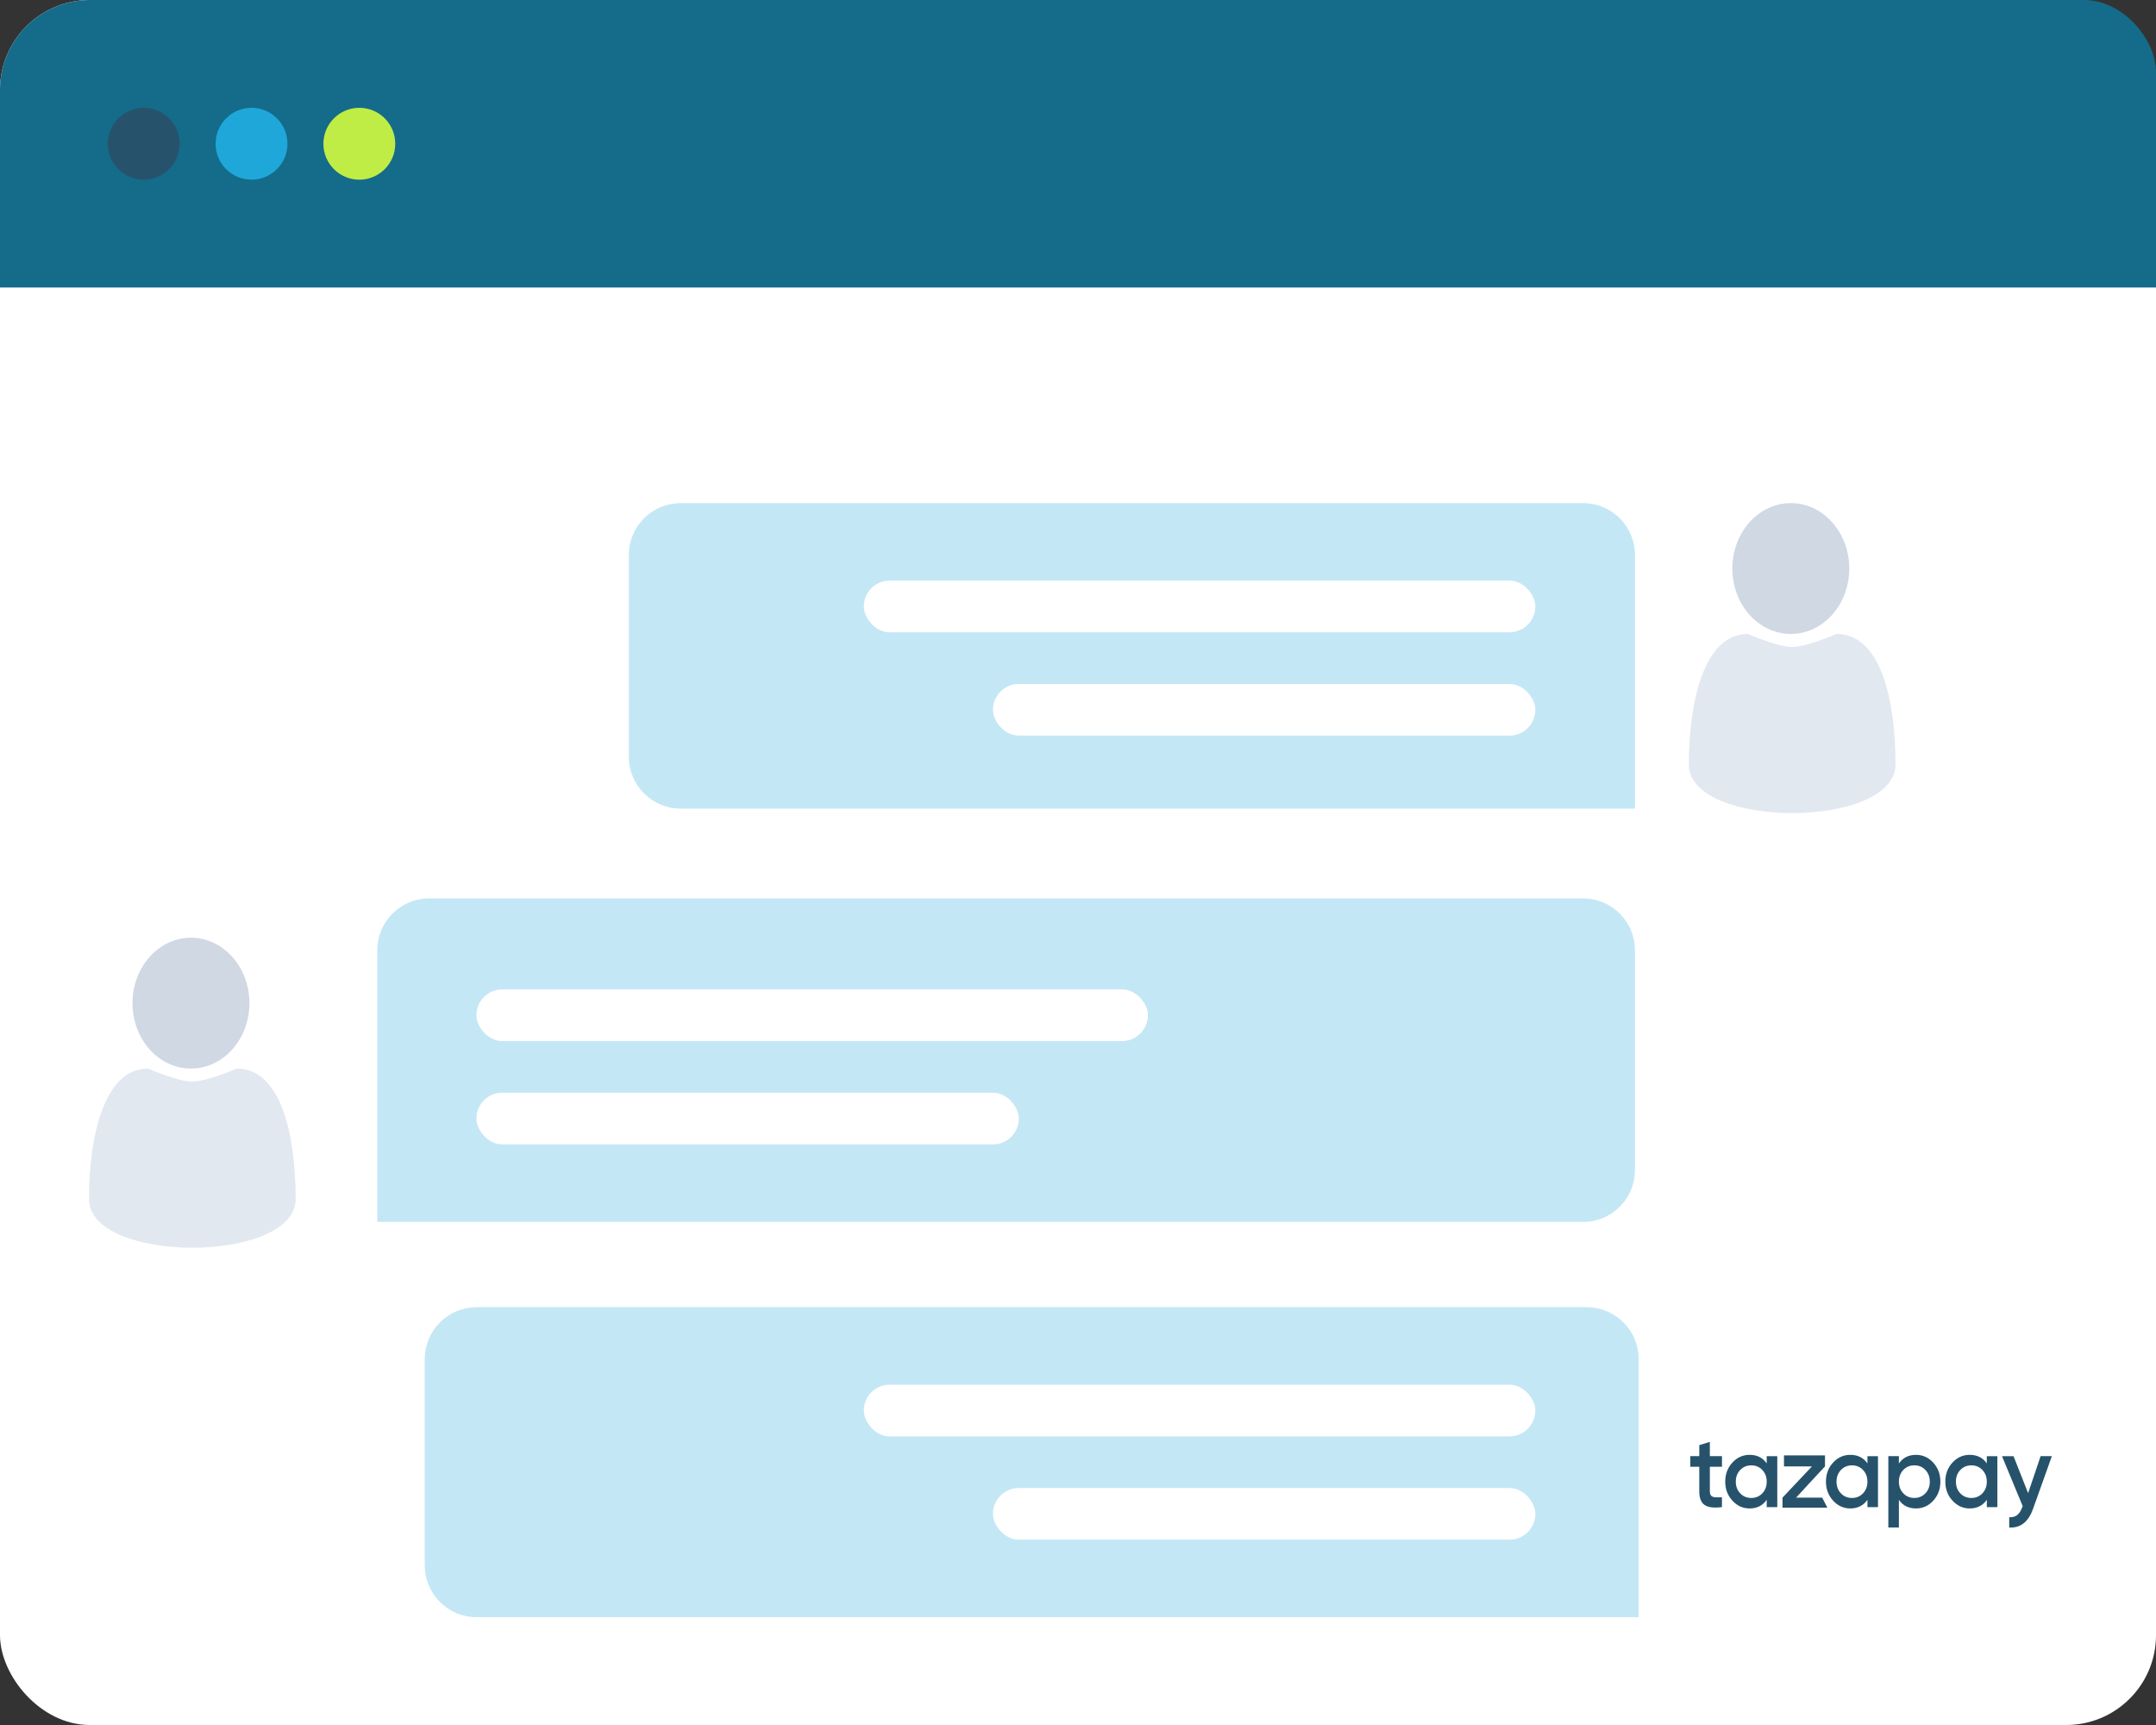 <svg width="120" height="96" viewBox="0 0 120 96" fill="none" xmlns="http://www.w3.org/2000/svg">
<rect x="0" y="0" width="120" height="96" fill="#333333" stroke="none"/>
<g clip-path="url(#clip0_638_2661)">
<rect y="-6.10352e-05" width="120" height="96" rx="5" fill="white"/>
<g clip-path="url(#clip1_638_2661)">
<path d="M16.454 66.729C16.454 70.34 4.954 70.34 4.954 66.729C4.954 63.289 5.776 59.467 8.24 59.467C8.24 59.467 9.882 60.193 10.703 60.193C11.525 60.193 13.167 59.467 13.167 59.467C15.633 59.467 16.454 63.119 16.454 66.729Z" fill="#E2E8F0"/>
<path d="M10.629 59.467C12.425 59.467 13.882 57.838 13.882 55.827C13.882 53.817 12.425 52.187 10.629 52.187C8.832 52.187 7.375 53.817 7.375 55.827C7.375 57.838 8.832 59.467 10.629 59.467Z" fill="#CFD8E3"/>
</g>
<g clip-path="url(#clip2_638_2661)">
<path d="M105.5 42.542C105.5 46.152 94 46.152 94 42.542C94 39.101 94.822 35.279 97.285 35.279C97.285 35.279 98.928 36.006 99.749 36.006C100.571 36.006 102.213 35.279 102.213 35.279C104.679 35.279 105.5 38.932 105.5 42.542Z" fill="#E2E8F0"/>
<path d="M99.675 35.28C101.471 35.28 102.928 33.65 102.928 31.64C102.928 29.63 101.471 28 99.675 28C97.878 28 96.421 29.63 96.421 31.64C96.421 33.65 97.878 35.28 99.675 35.28Z" fill="#CFD8E3"/>
</g>
<path d="M0 5C0 2.238 2.239 -0 5 -0H115.987C118.203 -0 120 1.796 120 4.013V16H0V5Z" fill="#156B8A"/>
<circle cx="8" cy="8" r="2" fill="#26536B"/>
<circle cx="14" cy="8" r="2" fill="#1FA7D9"/>
<circle cx="20" cy="8" r="2" fill="#BFED45"/>
<path d="M95.843 81.628H95.168V82.989C95.168 83.107 95.193 83.191 95.244 83.242C95.295 83.293 95.37 83.321 95.469 83.327C95.569 83.333 95.694 83.332 95.842 83.325V83.874C95.392 83.931 95.069 83.891 94.873 83.753C94.677 83.615 94.579 83.36 94.579 82.99V81.628H94.079V81.038H94.58V80.425L95.168 80.244V81.038H95.843V81.628Z" fill="#26536B"/>
<path d="M98.333 81.039H98.921V83.875H98.333V83.466C98.112 83.787 97.794 83.948 97.38 83.948C97.006 83.948 96.687 83.803 96.422 83.514C96.156 83.225 96.024 82.873 96.024 82.457C96.024 82.037 96.156 81.683 96.422 81.396C96.686 81.108 97.006 80.965 97.38 80.965C97.794 80.965 98.112 81.124 98.333 81.441V81.039ZM96.858 83.107C97.021 83.279 97.226 83.365 97.473 83.365C97.719 83.365 97.925 83.279 98.088 83.107C98.251 82.934 98.333 82.718 98.333 82.457C98.333 82.196 98.251 81.98 98.088 81.808C97.925 81.636 97.719 81.55 97.473 81.55C97.226 81.55 97.021 81.636 96.858 81.808C96.694 81.98 96.612 82.196 96.612 82.457C96.612 82.718 96.694 82.934 96.858 83.107Z" fill="#26536B"/>
<path d="M103.939 81.039H104.526V83.875H103.939V83.466C103.717 83.787 103.399 83.948 102.986 83.948C102.612 83.948 102.293 83.803 102.027 83.514C101.762 83.225 101.63 82.873 101.63 82.457C101.63 82.037 101.762 81.683 102.027 81.396C102.292 81.108 102.612 80.965 102.986 80.965C103.399 80.965 103.717 81.124 103.939 81.441V81.039ZM102.463 83.107C102.626 83.279 102.831 83.365 103.078 83.365C103.325 83.365 103.53 83.279 103.694 83.107C103.857 82.934 103.939 82.718 103.939 82.457C103.939 82.196 103.857 81.98 103.694 81.808C103.53 81.636 103.325 81.55 103.078 81.55C102.831 81.55 102.626 81.636 102.463 81.808C102.3 81.98 102.218 82.196 102.218 82.457C102.218 82.718 102.3 82.934 102.463 83.107Z" fill="#26536B"/>
<path d="M106.643 80.965C107.017 80.965 107.336 81.11 107.601 81.398C107.866 81.688 107.999 82.04 107.999 82.457C107.999 82.876 107.866 83.23 107.601 83.517C107.336 83.805 107.017 83.948 106.643 83.948C106.229 83.948 105.911 83.79 105.69 83.472V85.009H105.102V81.038H105.69V81.447C105.911 81.125 106.229 80.965 106.643 80.965ZM105.935 83.106C106.098 83.278 106.303 83.364 106.55 83.364C106.797 83.364 107.002 83.278 107.165 83.106C107.328 82.934 107.41 82.718 107.41 82.457C107.41 82.195 107.328 81.979 107.165 81.807C107.002 81.635 106.797 81.549 106.55 81.549C106.303 81.549 106.098 81.635 105.935 81.807C105.772 81.979 105.69 82.195 105.69 82.457C105.69 82.718 105.772 82.934 105.935 83.106Z" fill="#26536B"/>
<path d="M110.583 81.039H111.171V83.875H110.583V83.466C110.362 83.787 110.044 83.948 109.63 83.948C109.256 83.948 108.937 83.803 108.672 83.514C108.406 83.225 108.274 82.873 108.274 82.457C108.274 82.037 108.406 81.683 108.672 81.396C108.936 81.108 109.256 80.965 109.63 80.965C110.044 80.965 110.362 81.124 110.583 81.441V81.039ZM109.108 83.107C109.271 83.279 109.476 83.365 109.723 83.365C109.969 83.365 110.175 83.279 110.338 83.107C110.501 82.934 110.583 82.718 110.583 82.457C110.583 82.196 110.501 81.98 110.338 81.808C110.175 81.636 109.969 81.55 109.723 81.55C109.476 81.55 109.271 81.636 109.108 81.808C108.944 81.98 108.863 82.196 108.863 82.457C108.863 82.718 108.944 82.934 109.108 83.107Z" fill="#26536B"/>
<path d="M113.578 81.038H114.204L113.159 83.965C112.898 84.698 112.455 85.047 111.831 85.009V84.436C112.016 84.447 112.164 84.407 112.277 84.314C112.389 84.222 112.482 84.077 112.555 83.88L112.582 83.824L111.428 81.039H112.07L112.882 83.097L113.578 81.038Z" fill="#26536B"/>
<path d="M99.211 83.346L100.849 81.61H99.294V80.994C99.294 80.994 99.667 80.994 100.264 80.994C100.639 80.994 101.421 80.994 101.421 80.994C101.46 80.994 101.578 80.994 101.578 80.994C101.578 80.994 101.576 81.113 101.576 81.154V81.61L100.707 82.543L99.971 83.346H101.421L101.707 83.903C101.707 83.903 99.389 83.903 99.307 83.903C99.226 83.903 99.211 83.903 99.211 83.903C99.211 83.903 99.211 83.778 99.211 83.737L99.211 83.346Z" fill="#26536B"/>
<path d="M21 52.884C21 51.291 22.291 50 23.884 50H88.116C89.709 50 91 51.291 91 52.884V65.116C91 66.709 89.709 68 88.116 68H21V52.884Z" fill="#C4E7F6"/>
<path d="M23.642 75.634C23.642 74.041 24.933 72.75 26.526 72.75H88.32C89.913 72.75 91.204 74.041 91.204 75.634V90H26.526C24.933 90 23.642 88.709 23.642 87.116V75.634Z" fill="#C4E7F6"/>
<path d="M35 30.884C35 29.291 36.291 28 37.884 28H88.116C89.709 28 91 29.291 91 30.884V45H37.884C36.291 45 35 43.709 35 42.116V30.884Z" fill="#C4E7F6"/>
<rect x="26.517" y="55.062" width="37.375" height="2.875" rx="1.438" fill="white"/>
<rect x="26.517" y="60.812" width="30.188" height="2.875" rx="1.438" fill="white"/>
<rect x="48.079" y="77.062" width="37.375" height="2.875" rx="1.438" fill="white"/>
<rect x="48.079" y="32.313" width="37.375" height="2.875" rx="1.438" fill="white"/>
<rect x="55.267" y="82.812" width="30.188" height="2.875" rx="1.438" fill="white"/>
<rect x="55.267" y="38.063" width="30.188" height="2.875" rx="1.438" fill="white"/>
</g>
<defs>
<clipPath id="clip0_638_2661">
<rect y="-6.10352e-05" width="120" height="96" rx="4.019" fill="white"/>
</clipPath>
<clipPath id="clip1_638_2661">
<rect width="11.5" height="17.25" fill="white" transform="translate(4.954 52.187)"/>
</clipPath>
<clipPath id="clip2_638_2661">
<rect width="11.5" height="17.25" fill="white" transform="translate(94 28)"/>
</clipPath>
</defs>
</svg>
